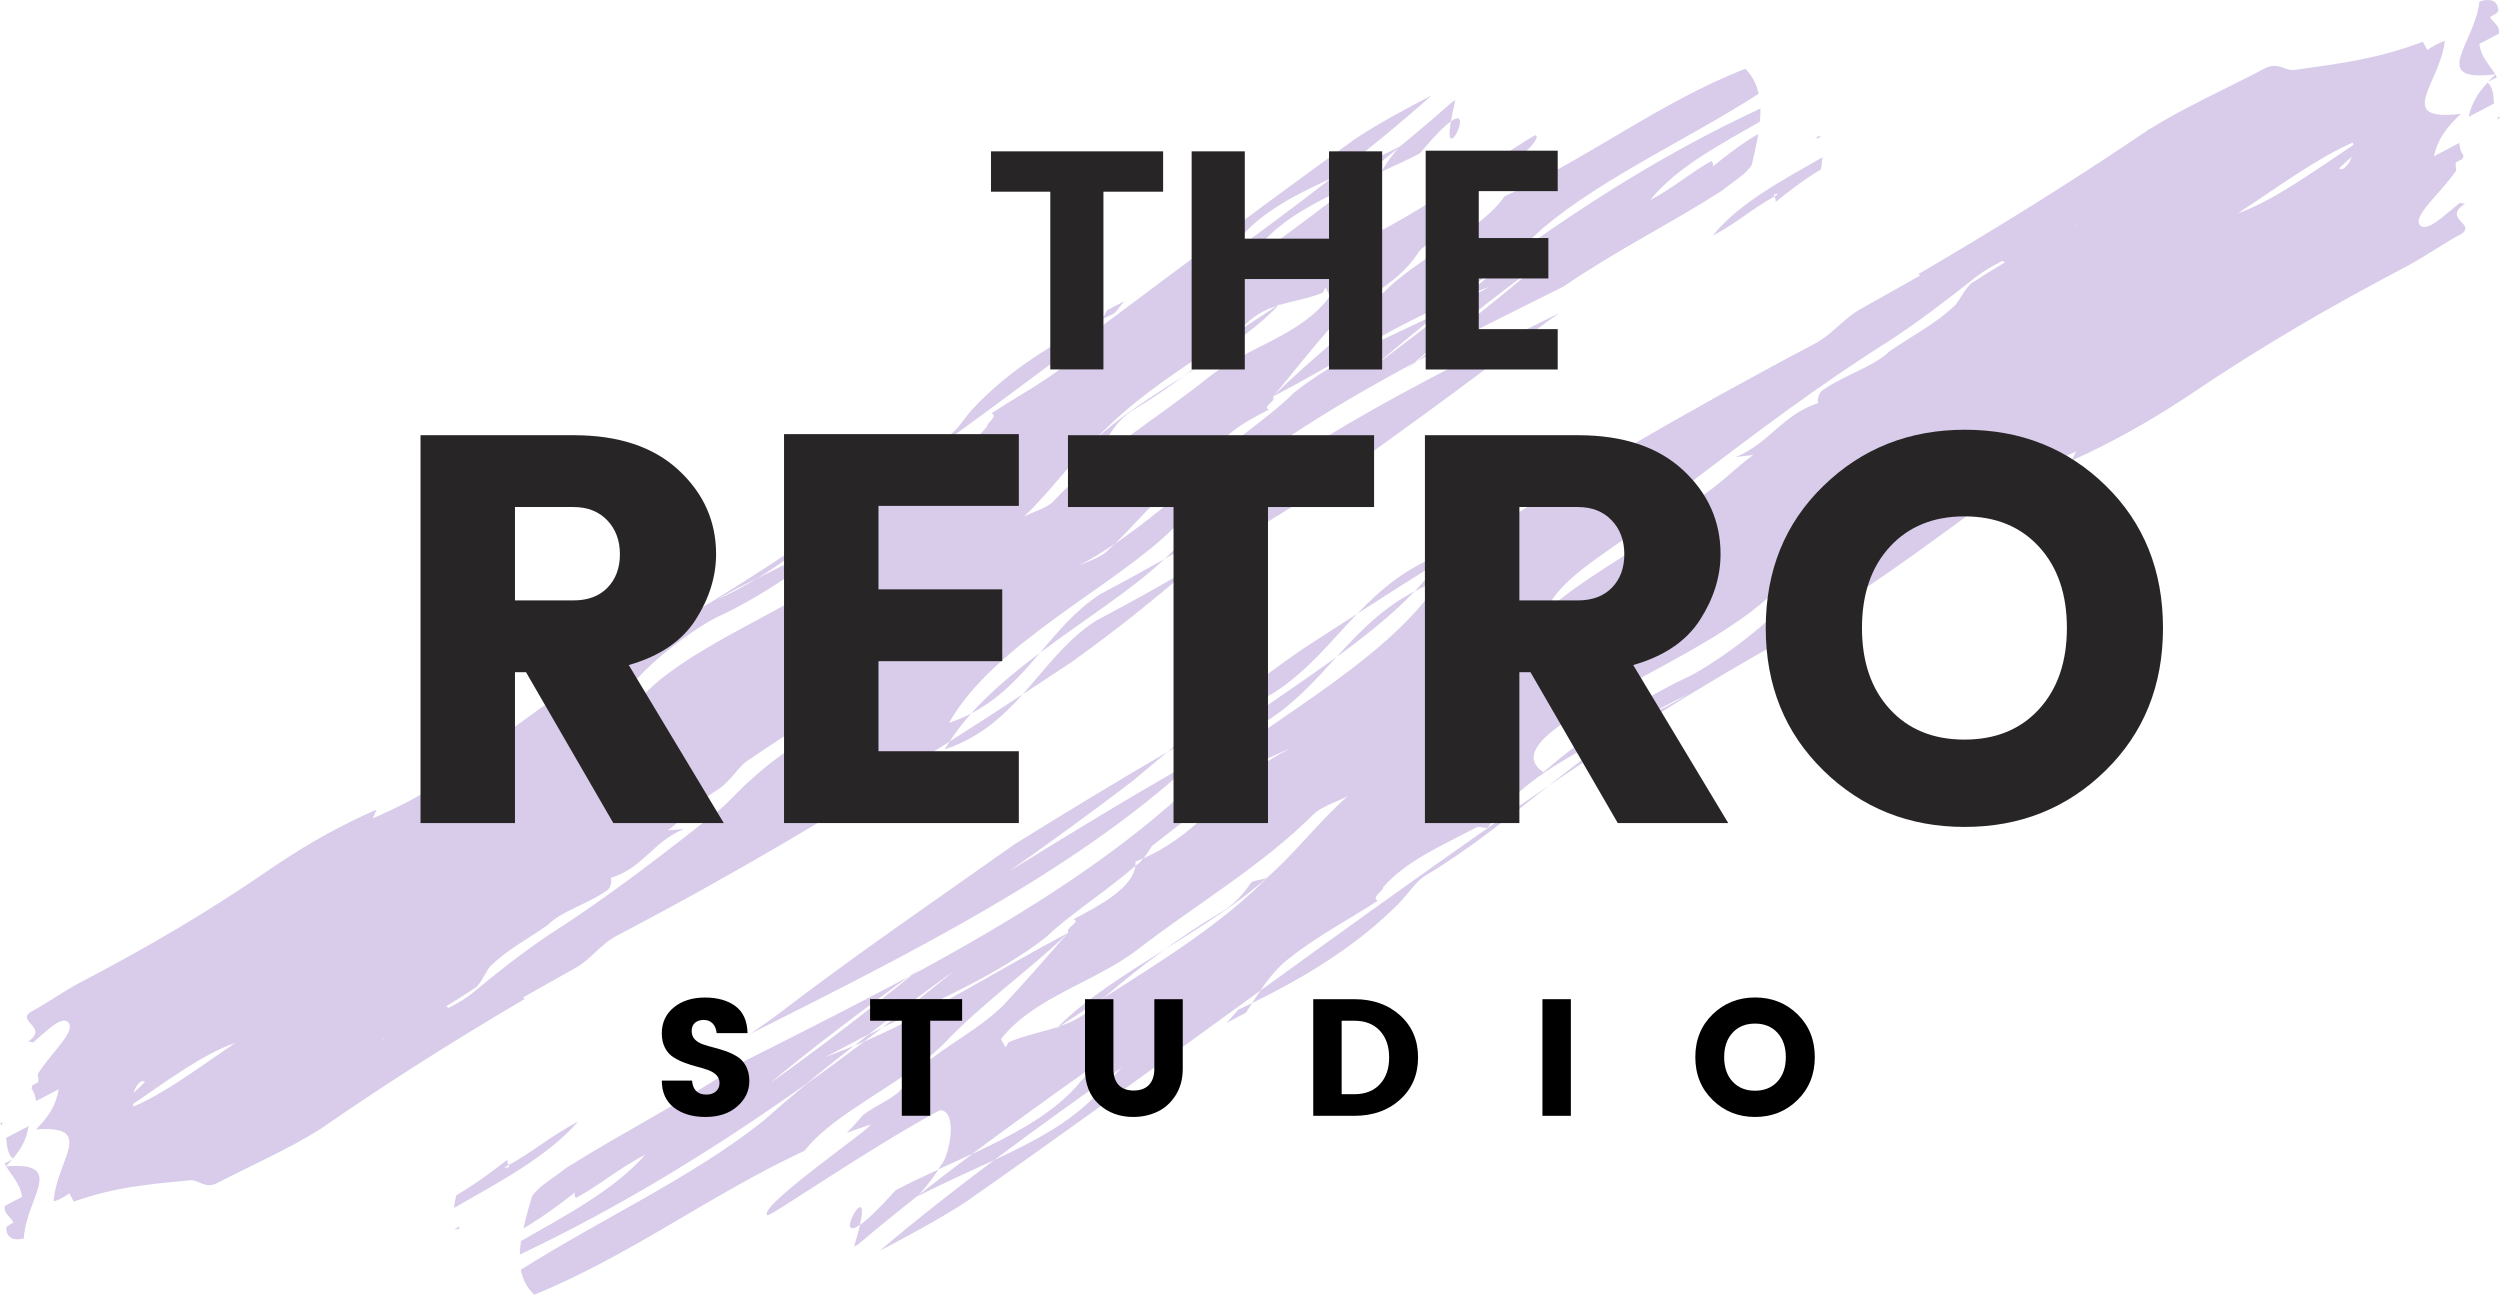 <?xml version="1.0" encoding="UTF-8"?>
<svg id="_레이어_2" data-name="레이어 2" xmlns="http://www.w3.org/2000/svg" viewBox="0 0 393.32 203.69">
  <defs>
    <style>
      .cls-1 {
        fill: #272525;
      }

      .cls-2 {
        fill: #d8ccea;
      }
    </style>
  </defs>
  <g id="object">
    <g>
      <g>
        <path class="cls-2" d="M1.93,182.41c-.63.33-1.22.64-1.22.64.07.14.16.28.25.42.36-.37.68-.72.98-1.06Z"/>
        <path class="cls-2" d="M.38,176.55c-.13.07-.26.13-.38.2.11.1.17.21.26.31.03-.17.07-.34.13-.52Z"/>
        <path class="cls-2" d="M.97,183.49c.93,1.55,2.27,2.88,2.49,4.81-.67.35-2.02,1.06-2.7,1.42-.22,1.23.91,1.75,1.37,2.62-.68.35-1.35.71-1.12,1.14.16,1.38,1.29,1.76,2.74,1.34.35-6.42,6.84-12.05-2.78-11.33Z"/>
        <path class="cls-2" d="M4.52,177.16c-1.18.62-2.37,1.24-3.56,1.86.16,1.2.18,2.46,1.06,3.27,1.46-1.7,2.14-3.13,2.49-5.14Z"/>
        <path class="cls-2" d="M279.15,30.92c-.14-.27-.15-.44.66-.37-.24.12-.45.25-.66.37.12.25.35.6.13.92,2.1-1.73,4.6-3.64,7.2-5.18.1-.65.19-1.29.25-1.92-6.48,3.72-13.09,7.19-17.29,12.35,3.83-2.01,6.06-4.15,9.7-6.17Z"/>
        <path class="cls-2" d="M285.88,21.84c.23-.12.44-.25.66-.37-.81-.08-.8.1-.66.37Z"/>
        <path class="cls-2" d="M173.14,93.45c-3.89,2.52-6.68,5.9-9.53,9.26,7.04-5.27,14.6-10.02,19.59-14.76-3.31,1.87-6.66,3.71-10.06,5.5Z"/>
        <path class="cls-2" d="M148.61,117.91c5.48-1.83,9.08-5.11,12.28-8.67-3.84,2.51-7.66,4.99-11.49,7.42-.26.41-.55.82-.79,1.24Z"/>
        <path class="cls-2" d="M152.79,112.24c4.64-2.4,7.77-5.95,10.82-9.53-3.98,2.98-7.76,6.12-10.82,9.53Z"/>
        <path class="cls-2" d="M223.35,24.16c2.38-2.85,3.93-4.37,4.91-5.07.14-.85.37-1.92.71-3.3-.18.09-.37.19-.54.28-2.73,2.43-5.54,4.81-8.41,7.16-1.03,1.24-1.97,2.49-2.65,3.77,2.02-.91,4.03-1.84,5.99-2.85Z"/>
        <path class="cls-2" d="M228.26,19.1c-1.23,7.29,3.81-2.69,0,0h0Z"/>
        <path class="cls-2" d="M222.95,56.82c-.15.08-.31.16-.46.25-.39.33-.81.67-1.2,1.01.57-.43,1.1-.84,1.66-1.25Z"/>
        <path class="cls-2" d="M178.83,64.17c2.58-1.57,5.09-3.29,7.5-5.08-5.18,3.3-10.41,6.62-14.25,10.29.67-.35,1.58-.27,2.26-.62.89-1.58,2.46-3.52,4.5-4.58Z"/>
        <path class="cls-2" d="M241.91,41.71c-6.77,4.96-13.25,10.13-19.42,15.36-14.11,7.59-27.24,15.8-37.66,25.81-8.99,9.16-28.37,18.2-35.53,30.85,1.26-.42,2.42-.92,3.49-1.48-1.27,1.43-2.41,2.9-3.39,4.42-17.07,10.87-34.11,20.99-52.35,30.54-2.71,1.42-4.05,3.79-6.75,5.21-2.7,1.5-5.35,3-7.99,4.5.04.1.13.18.25.24-10.85,6.38-21.35,12.99-32.14,20.46-5.18,3.27-10.82,5.67-16.23,8.5-2.03,1.06-2.94-.68-4.53-.41-6.55.65-11.52,1.03-18.06,3.34,0,0-.46-.87-.69-1.31-.85.64-1.7,1.06-2.46,1.28.34-6.42,6.84-12.05-2.78-11.33,0,0,0,0,0-.01.36-.37.68-.72.97-1.06.05-.02.09-.05.13-.07-.01-.01-.02-.03-.03-.04,1.46-1.7,2.13-3.13,2.49-5.14-1.18.62-2.37,1.24-3.56,1.86-.1-.73-.27-1.42-.71-1.97.04-.17.07-.34.13-.51.53-.28.97-.51.97-.51,0-.43-.05-.83-.14-1.21,2.12-3.5,6.5-7.04,4.61-8.36-1.21-.55-3.06,1.44-5.34,3.35-.24-.08-.5-.14-.74-.16,3.15-2.21-1.6-3.06.2-4.55,2.7-1.42,5.17-3.27,7.88-4.69,11.01-5.77,20.06-11.06,30.19-18.03.45-.31.9-.6,1.34-.9,4.96-3.29,9.86-5.98,15.17-8.32-.17.47-.37.93-.58,1.38,4.28-1.88,8.46-3.95,12.25-6.78,9.23-7.06,18.45-14.11,29.04-20.22,11.15-6.29,21.59-12.92,32.33-20.4-4.19,3.44-8.43,6.78-13.09,9.61-2.19,1.09-4.36,2.2-6.41,3.38,2.25-1,4.36-2.14,6.41-3.38,8.42-4.19,17.26-8.15,21.53-15.6.89,0,1.11.43,1.79.08,4.74-2.48,9.69-4.52,12.83-8.39-.23-.44,1.8-1.5.67-2.02,3.83-2.56,8.56-5.04,12.16-8.04,1.61-1.2,2.92-2.96,4.14-4.9,13.29-9.94,26.4-19.81,40.88-30.22,3.67-2.45,8.14-4.82,12.07-6.88-5.02,4.49-10.35,8.82-15.84,13.08-6.04,2.75-11.66,5.7-15.12,10.37-.86.98-1.73,1.93-2.61,2.87,6.02-4.38,11.97-8.77,17.73-13.24,3.57-1.63,7.28-3.19,10.77-5-.05.07-.1.13-.16.2-2.44,1.99-4.92,3.97-7.43,5.92-5.37,2.45-10.41,5.06-13.89,8.88-.43.48-.85.97-1.23,1.49-.86.98-1.73,1.93-2.61,2.86,3.71-2.7,7.4-5.41,11.03-8.13,2.25-1.69,4.5-3.39,6.71-5.1,1.58-.72,3.19-1.43,4.79-2.15-.11.19-.22.39-.31.59-1.13,1.15-2.23,8.26.48,8.51,10.35-5.56,23.87-15.29,24.1-14.85,1.59,1.4-15.05,13.03-14.15,13.11,1.1-.33,2.19-.69,3.26-1.07-.76.85-1.5,1.7-2.14,2.56-1.8,1.5-4.73,2.48-5.63,4.06-3.36,5.1-9.23,7.06-13.72,11.63-2.7,3.09-5.84,6.95-8.97,10.83.46.87-1.81,1.5-.67,2.02-3.82,2-8.23,4.31-8.53,7.72-.08.07-.16.14-.24.21-.27.14-.58.49-.88.9-6.58,2.88-9.74,7.62-14.62,12.31-1.86,1.26-3.8,2.46-5.87,3.55,1.35-.71,3.61-1.33,4.74-2.48.39-.35.77-.71,1.14-1.07,4.83-3.27,9.11-6.99,13.49-10.49.26-.47.69-1.22,1.13-1.82.36-.16.73-.32,1.11-.46,0-.22,0-.44.01-.65,4.01-3.7,9.05-6.91,12.36-10.28,6.72-5.42,15.1-8.88,22.89-12.63-3.42,2.72-6.76,5.48-10.01,8.25,4.23-3.16,8.19-6.2,11.98-9.23.66-.33,1.31-.66,1.95-1l4.06-2.13c-1.37.47-2.69.98-4.01,1.5,2.26-1.82,4.48-3.66,6.63-5.52,12.49-9.14,25.92-17.53,40-24.04.01.67-.02,1.36-.09,2.07-6.48,3.73-13.09,7.19-17.28,12.35,3.82-2,6.06-4.15,9.69-6.17.13.25.35.59.13.92,2.1-1.73,4.6-3.64,7.21-5.18-.26,1.58-.64,3.2-1.01,4.82-.9,1.58-2.93,2.64-4.73,4.14-8.38,5.35-16.77,9.46-24.86,15.04-7.78,3.86-15.56,7.73-23.06,11.76,6.85-5.16,13.08-10.02,18.96-15.11ZM21.02,171.94c.6-.54,1.2-1.13,1.8-1.74-.16-.04-.32-.08-.48-.14-.65.34-1.09,1.09-1.32,1.88ZM37.06,164.07c-5.04,1.68-10.62,5.88-16.17,9.65.03.14.07.26.12.36,5.17-2.19,10.7-6.45,16.05-10.02ZM60.35,163.43c-.06-.03-.12-.06-.19-.08.04.07.08.13.11.19.02-.04.04-.07.07-.11ZM135.45,106.37c-4.27,5.01-11.03,8.56-17.33,12.97-2.03,1.06-3.14,3.87-5.84,5.29-3.15,2.2-4.72,4.14-7.2,6l2.49-.19c-4.96,2.05-6.3,6.08-11.49,7.68.23.44.01,1.67-.66,2.02-3.15,2.21-6.99,3.11-9.24,5.39-3.15,2.21-6.53,3.98-8.78,6.27-.68.36-1.34,2.37-2.47,3.52-1.56,1.04-3.15,2.02-4.74,3,.14.08.26.16.39.24,1.35-.69,2.69-1.44,3.9-2.45,3.6-3,7.87-6.35,11.7-8.91,9.69-6.19,18.24-12.89,26.79-19.59,1.8-1.5,3.37-3.43,5.17-4.93,5.17-4.94,12.84-8.4,15.29-13.57.45-.79,1.8-1.5,2.02-2.73ZM133.09,83.48c-6.15,5.59-13.61,10.57-20.53,13.73-5.41,2.84-19.59,13.6-14.14,17.42,1.71-13.02,44.61-23.6,34.67-31.15ZM185.29,45.91c-2.47,2.17-4.89,4.22-8.11,5.91,2.7-1.98,5.4-3.94,8.11-5.91ZM165.8,78.79c7.19-7.66,16.42-13.06,24.3-19.4,6.08-4.85,14.66-6.56,19.14-12.81-.23-.44-.46-.87-.69-1.31l-.44.79c-2.51.99-4.79,1.29-6.97,1.97.09-.1.2-.2.29-.3-.19.13-.37.26-.56.39-1.45.47-2.86,1.13-4.26,2.3-.62.59-1.25,1.18-1.89,1.77-8.05,5.2-16.41,10.44-22.63,17.2-4.05,3.79-6.96,8.1-11,11.89,1.35-.71,3.61-1.33,4.73-2.48Z"/>
        <path class="cls-2" d="M228.89,47.22c2.64-2.06,5.32-4.11,8.05-6.11,2.01-1.74,3.98-3.51,5.92-5.33,9.63-8.02,22.72-13.88,33.83-21.03-.33-1.46-.97-2.79-2.1-3.93-13.41,5.21-24.84,14.18-37.87,20.07-.07.1-.15.19-.22.29-4.04,5.45-13.29,9.19-18.9,14.91-5.39,6.16-11.69,10.57-17.31,16.3,9.77-5.12,18.56-10.92,28.6-15.17Z"/>
        <path class="cls-2" d="M160.89,109.24c2.51-1.65,5.03-3.3,7.57-4.99,6.92-4.94,12.87-9.72,18.82-14.85-4.85,2.83-9.78,5.59-14.82,8.23-4.8,3.11-7.92,7.55-11.57,11.61Z"/>
        <path class="cls-2" d="M192.08,85.2c-1.61,1.44-3.21,2.83-4.8,4.2,7.2-4.2,14.24-8.55,21.24-12.95,11.07-8.06,22.27-15.9,33.07-24.49,1.24-.95,2.49-1.85,3.75-2.72-22.59,11.21-45.12,22.37-61.19,37.81-.29.3-.62.6-.94.9,8.87-5.02,17.46-10.33,25.99-15.68-5.76,4.2-11.5,8.46-17.12,12.93Z"/>
        <path class="cls-2" d="M226.34,49.22c.67-.32,1.32-.64,1.98-.97.68-.54,1.34-1.08,2.01-1.62-.48.2-.95.39-1.42.59-.86.67-1.72,1.33-2.56,2Z"/>
        <path class="cls-2" d="M201.14,48.02c-.09.03-.18.05-.28.09-2.01,1.37-4.07,2.72-6.16,4.07-2.61,2.38-5.42,4.71-8.38,6.91,5.59-3.56,11.11-7.11,14.81-11.07Z"/>
        <path class="cls-2" d="M176.91,47.37c-.68.35-2.03,1.06-2.71,1.42-.27.48-.54.96-.82,1.43.64-.31,1.3-.62,1.95-.92l1.57-1.93Z"/>
        <path class="cls-2" d="M140.7,75.33c11.09-7.98,21.39-15.65,31.59-23.27.37-.6.74-1.22,1.1-1.84-7.61,3.65-14.75,8.1-20.34,14.1-1.12,1.14-2.47,3.52-3.82,4.22-6.18,3.77-11.55,8.35-16.97,12.79,2.71-1.89,5.44-3.82,8.21-5.84.08-.05.15-.11.23-.16Z"/>
      </g>
      <g>
        <path class="cls-2" d="M391.47,12.86c.7-.37,1.37-.72,1.37-.72-.08-.14-.16-.28-.25-.42-.42.4-.78.78-1.12,1.14Z"/>
        <path class="cls-2" d="M392.89,18.8c.14-.07.29-.15.43-.23-.11-.09-.18-.2-.27-.31-.05.18-.09.36-.16.54Z"/>
        <path class="cls-2" d="M392.59,11.7c-.95-1.54-2.36-2.84-2.5-4.8.76-.4,2.27-1.2,3.03-1.6.3-1.27-.92-1.74-1.38-2.62.76-.4,1.52-.8,1.29-1.23-.11-1.41-1.33-1.73-2.94-1.23-.69,6.61-8.09,12.74,2.5,11.48Z"/>
        <path class="cls-2" d="M388.38,18.39c1.33-.7,2.66-1.4,3.99-2.1-.11-1.22-.08-2.52-1.01-3.3-1.68,1.82-2.5,3.33-2.98,5.41Z"/>
        <path class="cls-2" d="M80.03,183.29c.14.27.15.44-.75.41.27-.14.5-.28.75-.41-.12-.25-.36-.59-.1-.93-2.38,1.89-5.23,3.99-8.15,5.7-.15.67-.28,1.34-.37,1.99,7.29-4.17,14.71-8.08,19.56-13.61-4.3,2.26-6.85,4.59-10.94,6.86Z"/>
        <path class="cls-2" d="M72.22,192.98c-.26.14-.49.28-.75.42.89.03.88-.14.75-.42Z"/>
        <path class="cls-2" d="M199.35,113.4c4.39-2.79,7.61-6.42,10.9-10.02-7.98,5.79-16.5,11.07-22.21,16.21,3.72-2.1,7.48-4.17,11.3-6.18Z"/>
        <path class="cls-2" d="M227.45,86.97c-6.1,2.18-10.2,5.73-13.89,9.56,4.33-2.79,8.65-5.53,12.96-8.24.31-.44.65-.87.93-1.32Z"/>
        <path class="cls-2" d="M222.59,93.01c-5.2,2.71-8.81,6.52-12.33,10.37,4.51-3.27,8.81-6.7,12.33-10.37Z"/>
        <path class="cls-2" d="M140.93,187.24c-2.75,3.06-4.53,4.7-5.63,5.47-.2.88-.49,2-.94,3.42.2-.1.41-.22.61-.32,3.11-2.64,6.31-5.24,9.57-7.81,1.19-1.33,2.28-2.67,3.09-4.01-2.26,1.04-4.52,2.11-6.7,3.25Z"/>
        <path class="cls-2" d="M135.3,192.7c1.7-7.56-4.3,2.97,0,0h0Z"/>
        <path class="cls-2" d="M142.94,153.69c.17-.09.35-.18.52-.28.45-.36.92-.73,1.36-1.1-.64.47-1.25.92-1.88,1.38Z"/>
        <path class="cls-2" d="M191.7,143.76c-2.91,1.75-5.74,3.65-8.47,5.62,5.84-3.67,11.74-7.35,16.13-11.33-.76.4-1.75.36-2.51.76-1.06,1.67-2.87,3.74-5.15,4.95Z"/>
        <path class="cls-2" d="M121.41,170.22c7.67-5.45,15.03-11.12,22.05-16.81,15.84-8.55,30.65-17.69,42.56-28.52,10.3-9.89,32.01-20.21,40.47-33.59-1.4.5-2.7,1.08-3.91,1.71,1.47-1.53,2.79-3.1,3.93-4.72,19.25-12.08,38.43-23.38,58.91-34.17,3.04-1.6,4.62-4.11,7.66-5.71,3.04-1.69,6.02-3.37,8.98-5.05-.04-.1-.13-.18-.26-.23,12.21-7.14,24.05-14.48,36.25-22.74,5.84-3.63,12.15-6.4,18.21-9.6,2.28-1.2,3.2.54,4.95.18,7.22-1.02,12.69-1.67,19.98-4.4,0,0,.46.87.69,1.31.97-.7,1.92-1.18,2.76-1.45-.69,6.61-8.08,12.74,2.5,11.48,0,0,0,0,0,.01-.41.4-.78.77-1.12,1.14-.05.03-.1.05-.15.08.01.01.02.03.03.04-1.68,1.82-2.49,3.33-2.98,5.41,1.33-.7,2.66-1.4,3.99-2.1.07.74.23,1.44.69,1.98-.05.18-.1.35-.17.53-.59.31-1.09.57-1.09.57-.02.44.02.85.1,1.24-2.49,3.71-7.47,7.58-5.46,8.83,1.3.5,3.42-1.64,6.02-3.73.26.07.54.12.81.13-3.56,2.43,1.61,3.05-.44,4.69-3.03,1.6-5.83,3.64-8.87,5.24-12.36,6.51-22.54,12.43-33.99,20.14-.51.34-1.01.67-1.52,1-5.6,3.64-11.1,6.67-17.05,9.36.21-.49.45-.98.7-1.45-4.78,2.16-9.48,4.51-13.77,7.62-10.46,7.74-20.92,15.48-32.83,22.32-12.54,7.05-24.3,14.42-36.45,22.69,4.76-3.75,9.57-7.41,14.83-10.57,2.45-1.24,4.89-2.49,7.19-3.82-2.51,1.14-4.89,2.43-7.19,3.82-9.44,4.75-19.33,9.29-24.37,17.18-.97.05-1.2-.39-1.96.01-5.31,2.8-10.85,5.16-14.48,9.31.23.44-2.05,1.64-.83,2.11-4.32,2.84-9.64,5.64-13.73,8.91-1.82,1.32-3.35,3.19-4.77,5.26-15.06,10.92-29.92,21.76-46.31,33.22-4.14,2.71-9.16,5.38-13.57,7.71,5.73-4.88,11.78-9.61,18.01-14.28,6.76-3.15,13.07-6.48,17.09-11.46.99-1.05,1.99-2.08,3-3.08-6.81,4.82-13.56,9.65-20.09,14.54-3.99,1.87-8.14,3.67-12.05,5.71.06-.07.12-.14.19-.22,2.77-2.18,5.58-4.34,8.44-6.47,6.01-2.81,11.66-5.75,15.67-9.87.5-.51.98-1.04,1.42-1.6.99-1.05,1.99-2.08,3-3.08-4.2,2.97-8.38,5.95-12.49,8.94-2.55,1.86-5.1,3.72-7.61,5.6-1.77.82-3.56,1.64-5.35,2.46.13-.2.26-.42.37-.62,1.3-1.24,2.84-8.6-.12-8.71-11.62,6.26-26.93,16.98-27.16,16.54-1.67-1.35,17.14-14.19,16.15-14.23-1.22.39-2.43.82-3.63,1.27.88-.92,1.73-1.83,2.47-2.75,2.05-1.63,5.31-2.8,6.37-4.47,3.93-5.41,10.46-7.74,15.61-12.68,3.11-3.31,6.74-7.45,10.37-11.6-.46-.87,2.05-1.64.83-2.11,4.28-2.26,9.24-4.87,9.73-8.38.09-.08.19-.15.27-.23.3-.16.65-.53,1.01-.97,7.36-3.31,11.06-8.35,16.63-13.43,2.1-1.39,4.29-2.73,6.61-3.96-1.52.8-4.02,1.56-5.31,2.8-.44.38-.87.77-1.3,1.16-5.46,3.61-10.33,7.66-15.3,11.49-.31.49-.81,1.29-1.33,1.93-.41.19-.82.37-1.24.53,0,.23-.02.45-.04.67-4.58,4.01-10.27,7.58-14.06,11.22-7.63,5.92-17,9.92-25.72,14.2,3.89-2.98,7.69-5.99,11.38-9.01-4.79,3.48-9.28,6.8-13.59,10.12-.74.37-1.47.74-2.19,1.13l-4.56,2.4c1.52-.55,3-1.15,4.47-1.76-2.57,1.99-5.09,3.99-7.54,6.02-14.14,10.06-29.29,19.39-45.04,26.83.02-.69.09-1.4.2-2.13,7.29-4.17,14.71-8.08,19.56-13.61-4.29,2.26-6.85,4.59-10.93,6.85-.13-.25-.36-.59-.1-.93-2.38,1.89-5.23,3.99-8.16,5.71.37-1.64.85-3.32,1.34-5.01,1.06-1.67,3.34-2.87,5.39-4.51,9.45-5.94,18.85-10.61,27.99-16.78,8.72-4.39,17.44-8.77,25.87-13.31-7.76,5.66-14.84,10.99-21.53,16.53ZM370.03,24.64c-.68.59-1.38,1.23-2.06,1.88.18.03.35.07.52.11.73-.39,1.25-1.18,1.54-2ZM352.05,33.58c5.61-1.99,11.94-6.61,18.21-10.78-.03-.14-.06-.27-.12-.37-5.77,2.53-12.05,7.2-18.09,11.15ZM326.47,35.48c.07.03.13.05.2.08-.04-.07-.08-.13-.12-.19-.03.04-.05.08-.08.12ZM241.33,98.11c4.92-5.38,12.51-9.38,19.64-14.25,2.28-1.2,3.63-4.14,6.67-5.74,3.57-2.43,5.38-4.51,8.19-6.54l-2.74.33c5.54-2.37,7.2-6.58,12.97-8.51-.23-.44.07-1.71.83-2.11,3.56-2.43,7.82-3.56,10.4-6.03,3.56-2.44,7.35-4.43,9.93-6.91.76-.4,1.58-2.51,2.87-3.75,1.76-1.15,3.55-2.24,5.34-3.33-.15-.07-.28-.15-.41-.23-1.52.78-3.02,1.63-4.4,2.73-4.1,3.27-8.95,6.95-13.27,9.78-10.93,6.87-20.63,14.21-30.33,21.56-2.05,1.63-3.87,3.71-5.91,5.34-5.91,5.35-14.49,9.31-17.43,14.76-.53.84-2.05,1.64-2.35,2.91ZM242.81,121.49c7.02-6.07,15.44-11.59,23.19-15.2,6.08-3.2,22.14-15.01,16.35-18.65-2.51,13.46-50.08,26.63-39.54,33.85ZM183.73,162.86c2.82-2.36,5.57-4.6,9.18-6.5-3.05,2.18-6.11,4.34-9.18,6.5ZM206.7,128.06c-8.25,8.25-18.64,14.29-27.59,21.23-6.9,5.31-16.4,7.53-21.62,14.18.23.44.46.87.69,1.31l.53-.83c2.8-1.15,5.31-1.58,7.74-2.39-.1.11-.22.21-.33.32.21-.14.42-.28.64-.43,1.61-.56,3.19-1.31,4.79-2.59.71-.64,1.43-1.28,2.16-1.92,9.08-5.77,18.51-11.6,25.66-18.87,4.62-4.11,8.02-8.69,12.65-12.8-1.51.8-4.02,1.56-5.31,2.8Z"/>
        <path class="cls-2" d="M135.96,163.86c-3,2.26-6.03,4.51-9.13,6.71-2.29,1.89-4.54,3.81-6.76,5.79-10.95,8.75-25.6,15.47-38.13,23.41.29,1.49.93,2.82,2.12,3.92,14.96-6.07,27.93-15.89,42.52-22.65.08-.11.18-.2.26-.31,4.7-5.82,15.02-10.15,21.46-16.32,6.21-6.61,13.34-11.49,19.77-17.66-10.97,5.78-20.89,12.21-32.11,17.12Z"/>
        <path class="cls-2" d="M213.56,96.53c-2.84,1.83-5.68,3.66-8.55,5.53-7.83,5.45-14.58,10.68-21.36,16.26,5.46-3.17,11-6.27,16.65-9.25,5.42-3.45,9.06-8.17,13.25-12.54Z"/>
        <path class="cls-2" d="M178.18,122.89c1.84-1.56,3.66-3.07,5.47-4.57-8.1,4.7-16.03,9.55-23.93,14.43-12.53,8.87-25.2,17.52-37.46,26.92-1.41,1.04-2.82,2.03-4.25,2.99,25.33-12.72,50.58-25.4,68.96-42.11.33-.32.71-.65,1.07-.97-9.97,5.63-19.65,11.54-29.27,17.5,6.53-4.62,13.02-9.3,19.4-14.19Z"/>
        <path class="cls-2" d="M138.86,161.67c-.75.37-1.48.73-2.21,1.1-.77.59-1.53,1.18-2.28,1.77.53-.23,1.07-.46,1.59-.69.97-.73,1.95-1.45,2.9-2.19Z"/>
        <path class="cls-2" d="M166.45,161.54c.1-.03.2-.07.31-.1,2.27-1.51,4.6-3.01,6.95-4.51,2.98-2.58,6.17-5.12,9.52-7.54-6.31,3.96-12.53,7.89-16.78,12.16Z"/>
        <path class="cls-2" d="M192.99,160.92c.76-.4,2.27-1.2,3.04-1.6.32-.51.64-1.01.97-1.52-.72.35-1.45.7-2.19,1.05l-1.81,2.07Z"/>
        <path class="cls-2" d="M234.07,130.26c-12.55,8.79-24.22,17.21-35.78,25.59-.44.64-.87,1.29-1.3,1.95,8.53-4.15,16.57-9.11,22.99-15.57,1.29-1.24,2.88-3.74,4.39-4.54,6.97-4.2,13.08-9.19,19.23-14.04-3.07,2.09-6.15,4.22-9.29,6.43-.09.06-.17.12-.26.18Z"/>
      </g>
      <g>
        <path class="cls-1" d="M81.02,105.76v23.73h-14.86v-61.02h24.08c7.07,0,12.57,1.83,16.51,5.48,3.94,3.65,5.91,8.06,5.91,13.21,0,3.54-1.07,6.99-3.22,10.34-2.14,3.36-5.65,5.74-10.52,7.13l14.95,24.86h-17.38l-13.73-23.73h-1.74ZM81.02,79.77v14.69h9.21c2.26,0,4.04-.66,5.34-2,1.3-1.33,1.96-3.09,1.96-5.26s-.67-3.96-2-5.35c-1.34-1.39-3.1-2.08-5.3-2.08h-9.21Z"/>
        <path class="cls-1" d="M160.29,68.29v11.3h-22.08v13.13h19.47v11.3h-19.47v14.17h22.08v11.3h-36.94v-61.19h36.94Z"/>
        <path class="cls-1" d="M168.02,79.77v-11.3h48.16v11.3h-16.69v49.72h-14.86v-49.72h-16.6Z"/>
        <path class="cls-1" d="M239.04,105.76v23.73h-14.86v-61.02h24.08c7.07,0,12.58,1.83,16.52,5.48,3.94,3.65,5.91,8.06,5.91,13.21,0,3.54-1.07,6.99-3.22,10.34-2.15,3.36-5.65,5.74-10.52,7.13l14.95,24.86h-17.38l-13.73-23.73h-1.74ZM239.04,79.77v14.69h9.21c2.26,0,4.04-.66,5.35-2,1.3-1.33,1.95-3.09,1.95-5.26s-.66-3.96-2-5.35c-1.33-1.39-3.1-2.08-5.3-2.08h-9.21Z"/>
        <path class="cls-1" d="M286.89,121.23c-6.06-5.91-9.09-13.38-9.09-22.42s3.03-16.5,9.09-22.38c6.05-5.88,13.47-8.82,22.25-8.82s16.17,2.94,22.17,8.82c6,5.88,8.99,13.34,8.99,22.38s-3.01,16.51-9.04,22.42c-6.03,5.91-13.42,8.87-22.17,8.87s-16.15-2.96-22.21-8.87ZM320.79,111.58c2.92-3.19,4.39-7.44,4.39-12.78s-1.46-9.59-4.39-12.78c-2.93-3.19-6.84-4.78-11.73-4.78s-8.81,1.6-11.73,4.78c-2.93,3.19-4.39,7.45-4.39,12.78s1.46,9.59,4.39,12.78c2.92,3.19,6.84,4.78,11.73,4.78s8.81-1.59,11.73-4.78Z"/>
      </g>
      <g>
        <path class="cls-1" d="M155.91,30.16v-6.35h27.08v6.35h-9.39v27.96h-8.36v-27.96h-9.34Z"/>
        <path class="cls-1" d="M209.09,23.81h8.36v34.32h-8.36v-14.23h-13.25v14.23h-8.36V23.81h8.36v13.74h13.25v-13.74Z"/>
        <path class="cls-1" d="M245.07,23.71v6.36h-12.42v7.38h10.95v6.36h-10.95v7.97h12.42v6.35h-20.77V23.71h20.77Z"/>
      </g>
      <g>
        <path d="M110.73,160.46c-.56,0-1.02.15-1.37.44-.36.3-.54.72-.54,1.28s.16,1.01.5,1.35c.33.34.76.6,1.29.78.53.18,1.12.36,1.78.52.65.17,1.3.37,1.95.6.64.24,1.23.53,1.76.88.53.35.96.84,1.29,1.48.33.64.5,1.4.5,2.29,0,1.55-.63,2.88-1.9,3.99-1.27,1.11-2.93,1.66-4.99,1.66s-3.73-.5-4.99-1.49c-1.26-.99-1.89-2.41-1.89-4.23h4.76c.12,1.46.87,2.2,2.25,2.2.64,0,1.15-.17,1.52-.51.37-.34.55-.77.55-1.29s-.16-.95-.5-1.28c-.33-.33-.76-.59-1.29-.78-.53-.19-1.12-.37-1.78-.54-.65-.17-1.3-.37-1.95-.62-.65-.24-1.23-.54-1.77-.88-.53-.34-.96-.83-1.29-1.46-.33-.64-.5-1.39-.5-2.26,0-1.71.64-3.08,1.91-4.11,1.27-1.03,2.9-1.54,4.87-1.54s3.58.45,4.8,1.35c1.22.9,1.86,2.31,1.91,4.25h-4.86c-.07-.66-.28-1.17-.64-1.53-.36-.36-.82-.54-1.37-.54Z"/>
        <path d="M136.89,160.59v-3.4h14.48v3.4h-5.02v14.95h-4.47v-14.95h-4.99Z"/>
        <path d="M170.7,168.15v-10.95h4.47v10.95c0,1.1.27,1.94.81,2.53.54.59,1.34.89,2.38.89s1.85-.3,2.41-.89c.56-.59.84-1.44.84-2.53v-10.95h4.47v10.95c0,1.62-.38,3.02-1.14,4.2-.76,1.18-1.72,2.03-2.88,2.57-1.16.54-2.42.81-3.78.81-2.13,0-3.92-.66-5.39-1.99-1.46-1.32-2.2-3.19-2.2-5.59Z"/>
        <path d="M213.07,157.2c2.92,0,5.33.85,7.21,2.55,1.88,1.7,2.82,3.9,2.82,6.61s-.94,4.92-2.82,6.63c-1.88,1.71-4.29,2.56-7.21,2.56h-6.46v-18.35h6.46ZM211.08,172.15h1.99c1.71,0,3.05-.52,4.02-1.57.98-1.05,1.46-2.45,1.46-4.21s-.49-3.16-1.46-4.21c-.98-1.05-2.32-1.57-4.02-1.57h-1.99v11.55Z"/>
        <path d="M242.67,175.55v-18.35h4.47v18.35h-4.47Z"/>
        <path d="M269.45,173.06c-1.82-1.78-2.73-4.03-2.73-6.75s.91-4.96,2.73-6.73c1.82-1.77,4.05-2.65,6.69-2.65s4.86.89,6.67,2.65c1.8,1.77,2.71,4.01,2.71,6.73s-.91,4.97-2.72,6.75c-1.81,1.78-4.04,2.67-6.67,2.67s-4.86-.89-6.68-2.67ZM279.64,170.16c.88-.96,1.32-2.24,1.32-3.84s-.44-2.88-1.32-3.84c-.88-.96-2.05-1.44-3.53-1.44s-2.65.48-3.53,1.44c-.88.96-1.32,2.24-1.32,3.84s.44,2.89,1.32,3.84c.88.96,2.06,1.44,3.53,1.44s2.65-.48,3.53-1.44Z"/>
      </g>
    </g>
  </g>
</svg>
